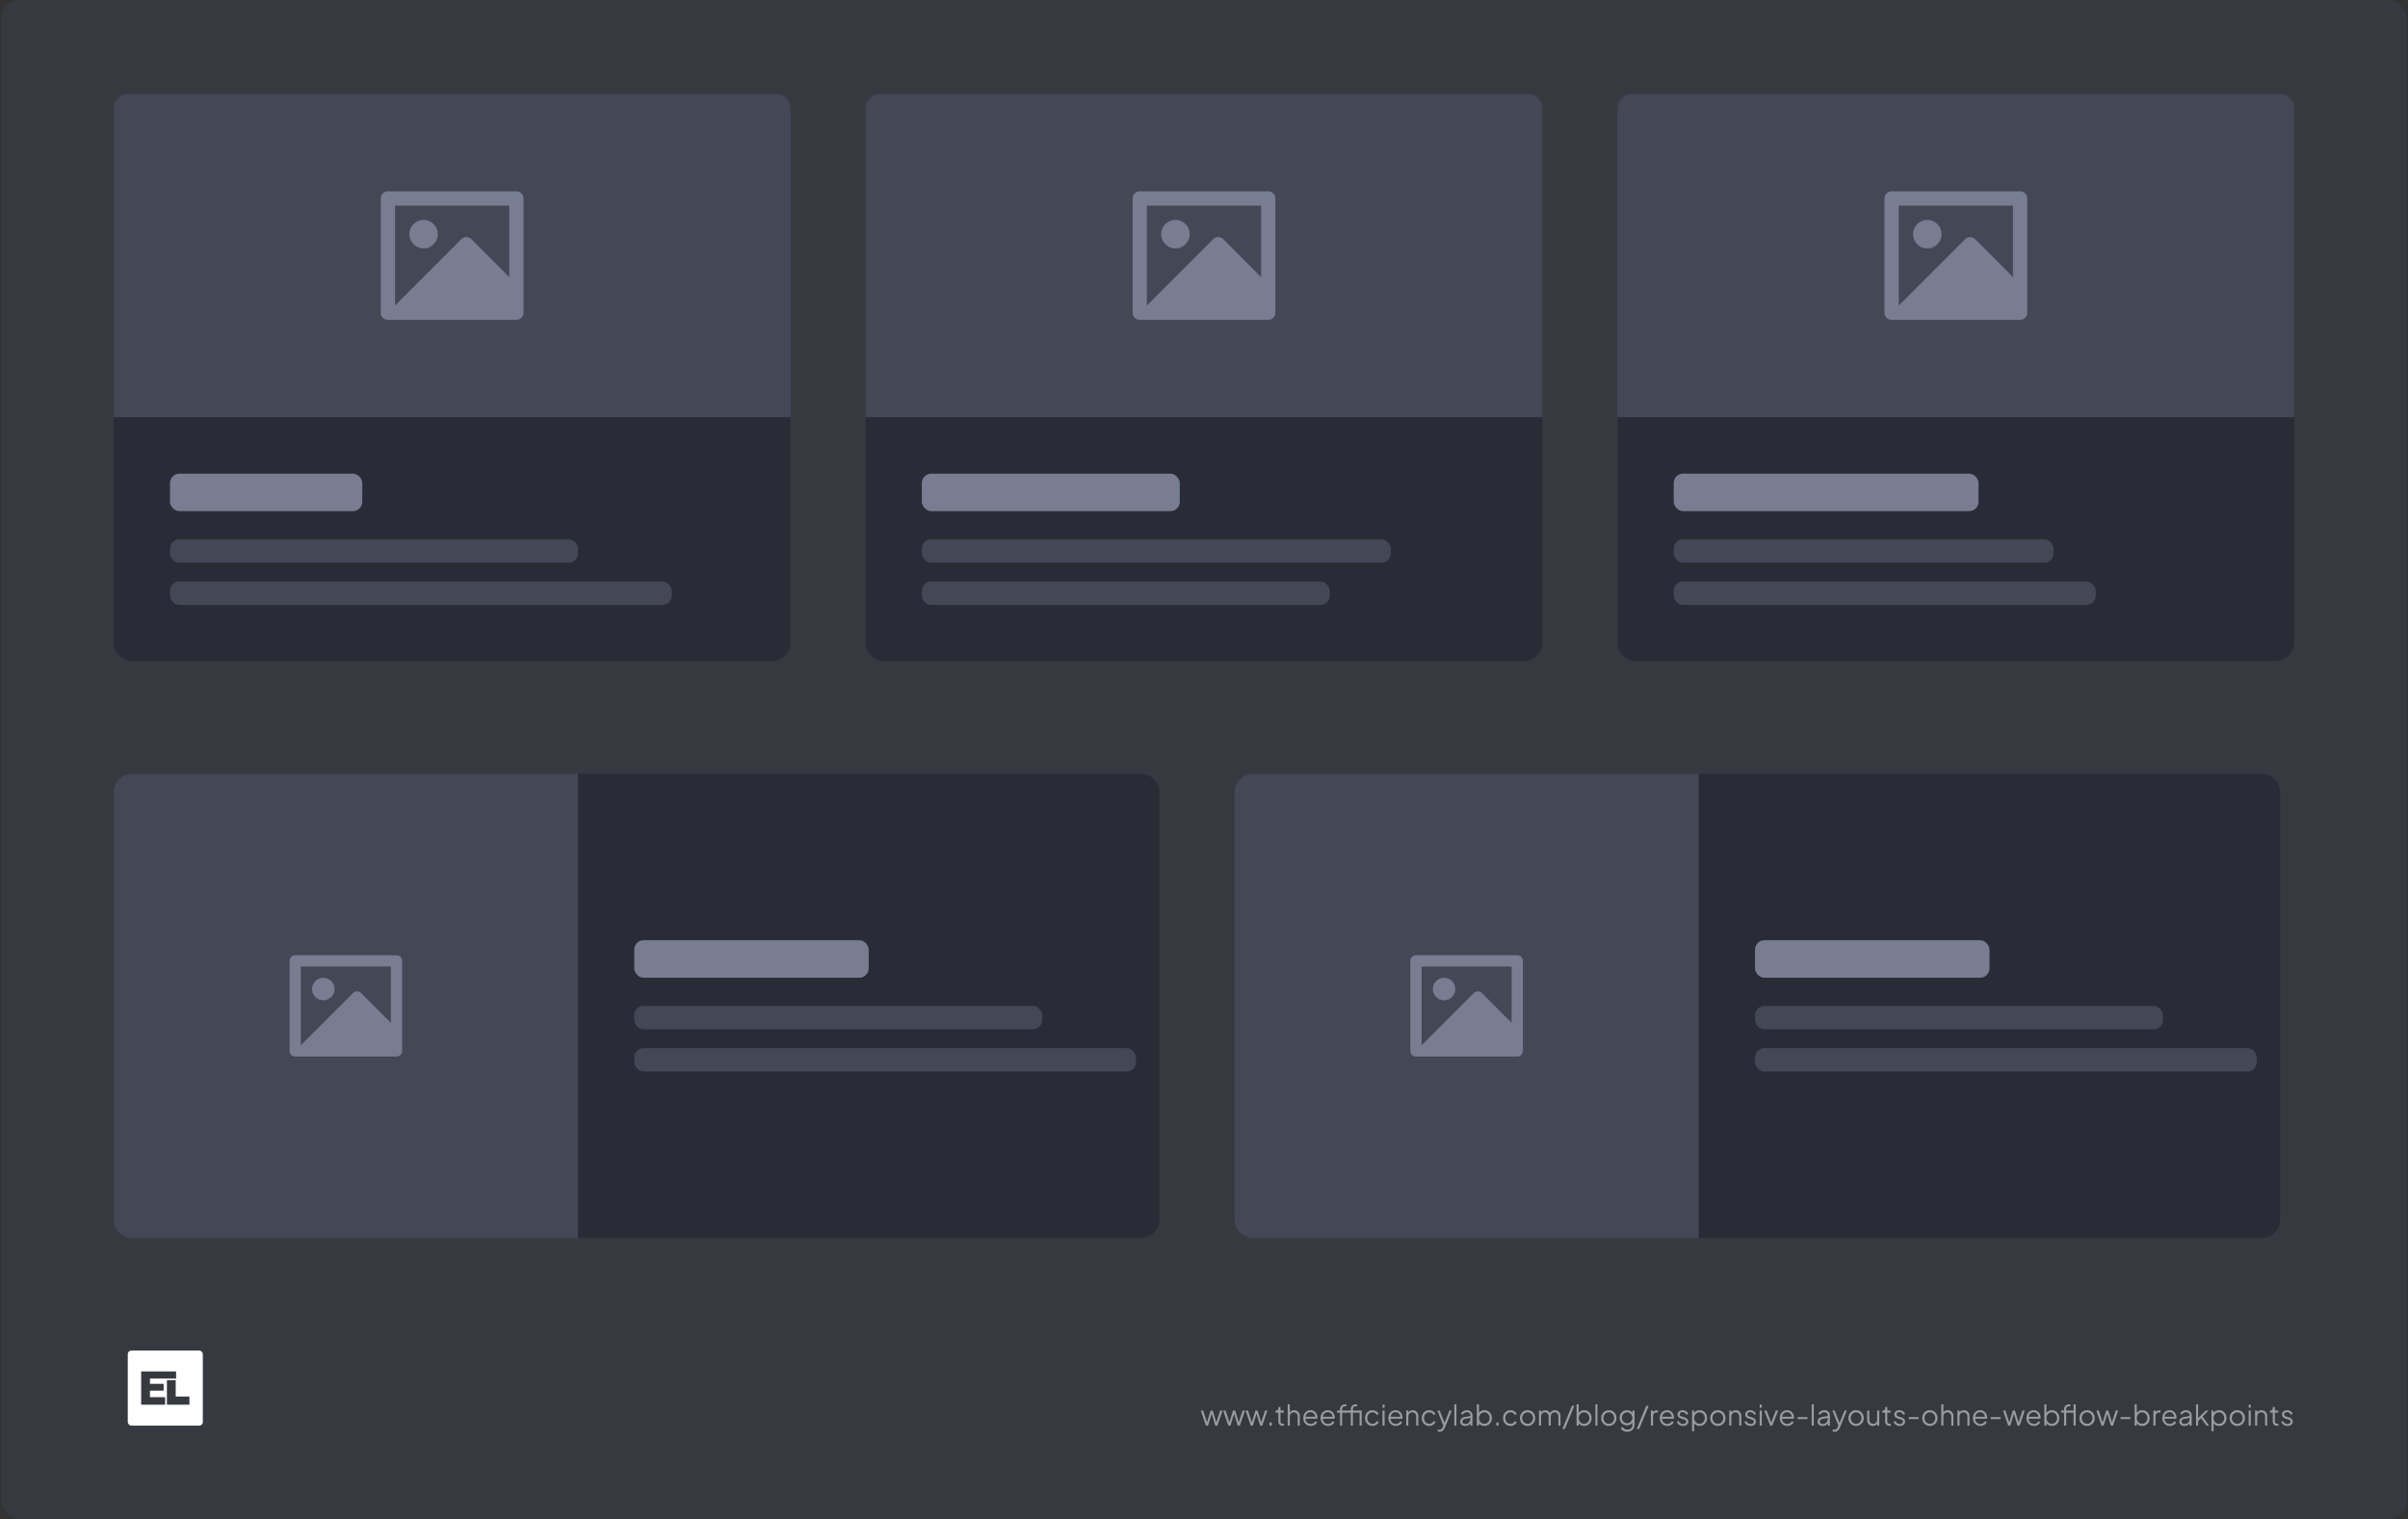 <svg width="1027" height="648" viewBox="0 0 1027 648" fill="none" xmlns="http://www.w3.org/2000/svg">
<rect x="0" y="0" width="1027" height="648" fill="#333333" stroke="none"/>
<rect x="0.5" width="1026" height="648" rx="8" fill="#373940"/>
<g clip-path="url(#clip0_2339_348)">
<path d="M86.5 608H54.5V576H86.5V608ZM60.203 599.093H70.436V595.88H63.962V593.084H69.799V590.19H63.962V587.936H75.105V584.907H60.203V599.093ZM71.188 588.621V599.093H80.792V595.6H74.939V588.621H71.188Z" fill="white"/>
</g>
<path d="M514.328 608L512.12 601.568H513.14L514.964 607.196H514.604L516.32 601.568H517.22L518.936 607.196H518.576L520.412 601.568H521.42L519.212 608H518.312L516.644 602.492H516.896L515.228 608H514.328ZM523.891 608L521.683 601.568H522.703L524.527 607.196H524.167L525.883 601.568H526.783L528.499 607.196H528.139L529.975 601.568H530.983L528.775 608H527.875L526.207 602.492H526.459L524.791 608H523.891ZM533.453 608L531.245 601.568H532.265L534.089 607.196H533.729L535.445 601.568H536.345L538.061 607.196H537.701L539.537 601.568H540.545L538.337 608H537.437L535.769 602.492H536.021L534.353 608H533.453ZM541.431 608V606.68H542.391V608H541.431ZM547.013 608.072C546.437 608.072 545.993 607.904 545.681 607.568C545.369 607.232 545.213 606.752 545.213 606.128V602.468H544.025V601.568H544.325C544.597 601.568 544.813 601.48 544.973 601.304C545.133 601.12 545.213 600.892 545.213 600.62V600.08H546.113V601.568H547.529V602.468H546.113V606.128C546.113 606.344 546.145 606.536 546.209 606.704C546.273 606.864 546.381 606.992 546.533 607.088C546.693 607.184 546.905 607.232 547.169 607.232C547.233 607.232 547.309 607.228 547.397 607.22C547.485 607.212 547.561 607.204 547.625 607.196V608C547.529 608.024 547.421 608.04 547.301 608.048C547.181 608.064 547.085 608.072 547.013 608.072ZM549.205 608V598.916H550.105V602.816L549.901 602.768C550.061 602.352 550.321 602.024 550.681 601.784C551.049 601.544 551.473 601.424 551.953 601.424C552.409 601.424 552.817 601.528 553.177 601.736C553.545 601.944 553.833 602.232 554.041 602.6C554.257 602.96 554.365 603.368 554.365 603.824V608H553.465V604.172C553.465 603.78 553.393 603.448 553.249 603.176C553.105 602.904 552.905 602.696 552.649 602.552C552.401 602.4 552.117 602.324 551.797 602.324C551.477 602.324 551.189 602.4 550.933 602.552C550.677 602.696 550.473 602.908 550.321 603.188C550.177 603.46 550.105 603.788 550.105 604.172V608H549.205ZM559.012 608.144C558.412 608.144 557.868 608 557.38 607.712C556.9 607.416 556.52 607.012 556.24 606.5C555.96 605.988 555.82 605.408 555.82 604.76C555.82 604.112 555.956 603.54 556.228 603.044C556.5 602.54 556.868 602.144 557.332 601.856C557.804 601.568 558.332 601.424 558.916 601.424C559.38 601.424 559.792 601.512 560.152 601.688C560.52 601.856 560.832 602.088 561.088 602.384C561.344 602.672 561.54 603 561.676 603.368C561.812 603.728 561.88 604.1 561.88 604.484C561.88 604.564 561.876 604.656 561.868 604.76C561.86 604.856 561.848 604.956 561.832 605.06H556.396V604.22H561.316L560.884 604.58C560.956 604.14 560.904 603.748 560.728 603.404C560.56 603.052 560.316 602.776 559.996 602.576C559.676 602.368 559.316 602.264 558.916 602.264C558.516 602.264 558.144 602.368 557.8 602.576C557.464 602.784 557.2 603.076 557.008 603.452C556.816 603.82 556.74 604.26 556.78 604.772C556.74 605.284 556.82 605.732 557.02 606.116C557.228 606.492 557.508 606.784 557.86 606.992C558.22 607.2 558.604 607.304 559.012 607.304C559.484 607.304 559.88 607.192 560.2 606.968C560.52 606.744 560.78 606.464 560.98 606.128L561.748 606.536C561.62 606.824 561.424 607.092 561.16 607.34C560.896 607.58 560.58 607.776 560.212 607.928C559.852 608.072 559.452 608.144 559.012 608.144ZM566.395 608.144C565.795 608.144 565.251 608 564.763 607.712C564.283 607.416 563.903 607.012 563.623 606.5C563.343 605.988 563.203 605.408 563.203 604.76C563.203 604.112 563.339 603.54 563.611 603.044C563.883 602.54 564.251 602.144 564.715 601.856C565.187 601.568 565.715 601.424 566.299 601.424C566.763 601.424 567.175 601.512 567.535 601.688C567.903 601.856 568.215 602.088 568.471 602.384C568.727 602.672 568.923 603 569.059 603.368C569.195 603.728 569.263 604.1 569.263 604.484C569.263 604.564 569.259 604.656 569.251 604.76C569.243 604.856 569.231 604.956 569.215 605.06H563.779V604.22H568.699L568.267 604.58C568.339 604.14 568.287 603.748 568.111 603.404C567.943 603.052 567.699 602.776 567.379 602.576C567.059 602.368 566.699 602.264 566.299 602.264C565.899 602.264 565.527 602.368 565.183 602.576C564.847 602.784 564.583 603.076 564.391 603.452C564.199 603.82 564.123 604.26 564.163 604.772C564.123 605.284 564.203 605.732 564.403 606.116C564.611 606.492 564.891 606.784 565.243 606.992C565.603 607.2 565.987 607.304 566.395 607.304C566.867 607.304 567.263 607.192 567.583 606.968C567.903 606.744 568.163 606.464 568.363 606.128L569.131 606.536C569.003 606.824 568.807 607.092 568.543 607.34C568.279 607.58 567.963 607.776 567.595 607.928C567.235 608.072 566.835 608.144 566.395 608.144ZM571.51 608V602.468H570.226V601.568H571.51V600.992C571.51 600.544 571.61 600.168 571.81 599.864C572.01 599.552 572.274 599.316 572.602 599.156C572.93 598.996 573.282 598.916 573.658 598.916C573.738 598.916 573.83 598.924 573.934 598.94C574.038 598.948 574.122 598.96 574.186 598.976V599.792C574.13 599.776 574.054 599.768 573.958 599.768C573.862 599.76 573.794 599.756 573.754 599.756C573.37 599.756 573.05 599.848 572.794 600.032C572.538 600.216 572.41 600.536 572.41 600.992V601.568H576.022V602.468H572.41V608H571.51ZM579.862 608V601.568H580.762V608H579.862ZM576.106 608V602.468H574.822V601.568H576.106V600.992C576.106 600.544 576.206 600.168 576.406 599.864C576.606 599.552 576.87 599.316 577.198 599.156C577.526 598.996 577.878 598.916 578.254 598.916C578.334 598.916 578.426 598.924 578.53 598.94C578.634 598.948 578.718 598.96 578.782 598.976V599.792C578.726 599.776 578.65 599.768 578.554 599.768C578.458 599.76 578.39 599.756 578.35 599.756C577.966 599.756 577.646 599.848 577.39 600.032C577.134 600.216 577.006 600.536 577.006 600.992V601.568H580.618V602.468H577.006V608H576.106ZM585.368 608.144C584.736 608.144 584.18 607.996 583.7 607.7C583.22 607.404 582.844 607.004 582.572 606.5C582.3 605.988 582.164 605.412 582.164 604.772C582.164 604.132 582.3 603.56 582.572 603.056C582.844 602.552 583.22 602.156 583.7 601.868C584.18 601.572 584.736 601.424 585.368 601.424C585.768 601.424 586.144 601.496 586.496 601.64C586.848 601.784 587.16 601.98 587.432 602.228C587.704 602.468 587.908 602.748 588.044 603.068L587.228 603.488C587.068 603.144 586.824 602.864 586.496 602.648C586.168 602.432 585.792 602.324 585.368 602.324C584.944 602.324 584.56 602.432 584.216 602.648C583.88 602.856 583.612 603.148 583.412 603.524C583.22 603.892 583.124 604.312 583.124 604.784C583.124 605.248 583.22 605.668 583.412 606.044C583.612 606.412 583.88 606.704 584.216 606.92C584.56 607.136 584.944 607.244 585.368 607.244C585.792 607.244 586.164 607.136 586.484 606.92C586.812 606.704 587.06 606.416 587.228 606.056L588.044 606.5C587.908 606.812 587.704 607.092 587.432 607.34C587.16 607.588 586.848 607.784 586.496 607.928C586.144 608.072 585.768 608.144 585.368 608.144ZM589.623 608V601.568H590.523V608H589.623ZM589.623 600.38V599.06H590.523V600.38H589.623ZM595.293 608.144C594.693 608.144 594.149 608 593.661 607.712C593.181 607.416 592.801 607.012 592.521 606.5C592.241 605.988 592.101 605.408 592.101 604.76C592.101 604.112 592.237 603.54 592.509 603.044C592.781 602.54 593.149 602.144 593.613 601.856C594.085 601.568 594.613 601.424 595.197 601.424C595.661 601.424 596.073 601.512 596.433 601.688C596.801 601.856 597.113 602.088 597.369 602.384C597.625 602.672 597.821 603 597.957 603.368C598.093 603.728 598.161 604.1 598.161 604.484C598.161 604.564 598.157 604.656 598.149 604.76C598.141 604.856 598.129 604.956 598.113 605.06H592.677V604.22H597.597L597.165 604.58C597.237 604.14 597.185 603.748 597.009 603.404C596.841 603.052 596.597 602.776 596.277 602.576C595.957 602.368 595.597 602.264 595.197 602.264C594.797 602.264 594.425 602.368 594.081 602.576C593.745 602.784 593.481 603.076 593.289 603.452C593.097 603.82 593.021 604.26 593.061 604.772C593.021 605.284 593.101 605.732 593.301 606.116C593.509 606.492 593.789 606.784 594.141 606.992C594.501 607.2 594.885 607.304 595.293 607.304C595.765 607.304 596.161 607.192 596.481 606.968C596.801 606.744 597.061 606.464 597.261 606.128L598.029 606.536C597.901 606.824 597.705 607.092 597.441 607.34C597.177 607.58 596.861 607.776 596.493 607.928C596.133 608.072 595.733 608.144 595.293 608.144ZM599.748 608V601.568H600.648V602.816L600.444 602.768C600.604 602.352 600.864 602.024 601.224 601.784C601.592 601.544 602.016 601.424 602.496 601.424C602.952 601.424 603.36 601.528 603.72 601.736C604.088 601.944 604.376 602.232 604.584 602.6C604.8 602.96 604.908 603.368 604.908 603.824V608H604.008V604.172C604.008 603.78 603.936 603.448 603.792 603.176C603.656 602.904 603.46 602.696 603.204 602.552C602.956 602.4 602.668 602.324 602.34 602.324C602.012 602.324 601.72 602.4 601.464 602.552C601.208 602.696 601.008 602.908 600.864 603.188C600.72 603.46 600.648 603.788 600.648 604.172V608H599.748ZM609.567 608.144C608.935 608.144 608.379 607.996 607.899 607.7C607.419 607.404 607.043 607.004 606.771 606.5C606.499 605.988 606.363 605.412 606.363 604.772C606.363 604.132 606.499 603.56 606.771 603.056C607.043 602.552 607.419 602.156 607.899 601.868C608.379 601.572 608.935 601.424 609.567 601.424C609.967 601.424 610.343 601.496 610.695 601.64C611.047 601.784 611.359 601.98 611.631 602.228C611.903 602.468 612.107 602.748 612.243 603.068L611.427 603.488C611.267 603.144 611.023 602.864 610.695 602.648C610.367 602.432 609.991 602.324 609.567 602.324C609.143 602.324 608.759 602.432 608.415 602.648C608.079 602.856 607.811 603.148 607.611 603.524C607.419 603.892 607.323 604.312 607.323 604.784C607.323 605.248 607.419 605.668 607.611 606.044C607.811 606.412 608.079 606.704 608.415 606.92C608.759 607.136 609.143 607.244 609.567 607.244C609.991 607.244 610.363 607.136 610.683 606.92C611.011 606.704 611.259 606.416 611.427 606.056L612.243 606.5C612.107 606.812 611.903 607.092 611.631 607.34C611.359 607.588 611.047 607.784 610.695 607.928C610.343 608.072 609.967 608.144 609.567 608.144ZM613.954 610.64C613.826 610.64 613.694 610.628 613.558 610.604C613.43 610.588 613.302 610.556 613.174 610.508V609.668C613.254 609.676 613.354 609.688 613.474 609.704C613.602 609.728 613.73 609.74 613.858 609.74C614.25 609.74 614.55 609.656 614.758 609.488C614.966 609.328 615.17 609.016 615.37 608.552L615.778 607.592L615.754 608.384L613.03 601.568H614.002L616.234 607.196H615.982L618.202 601.568H619.198L616.258 608.816C616.13 609.128 615.966 609.424 615.766 609.704C615.574 609.984 615.33 610.208 615.034 610.376C614.738 610.552 614.378 610.64 613.954 610.64ZM620.256 608V598.916H621.156V608H620.256ZM624.858 608.144C624.45 608.144 624.086 608.068 623.766 607.916C623.446 607.756 623.194 607.54 623.01 607.268C622.826 606.996 622.734 606.684 622.734 606.332C622.734 605.996 622.806 605.692 622.95 605.42C623.094 605.14 623.318 604.904 623.622 604.712C623.926 604.52 624.314 604.384 624.786 604.304L627.306 603.884V604.7L625.002 605.084C624.538 605.164 624.202 605.312 623.994 605.528C623.794 605.744 623.694 606 623.694 606.296C623.694 606.584 623.806 606.828 624.03 607.028C624.262 607.228 624.558 607.328 624.918 607.328C625.358 607.328 625.742 607.236 626.07 607.052C626.398 606.86 626.654 606.604 626.838 606.284C627.022 605.964 627.114 605.608 627.114 605.216V603.584C627.114 603.2 626.974 602.888 626.694 602.648C626.414 602.408 626.05 602.288 625.602 602.288C625.21 602.288 624.866 602.388 624.57 602.588C624.274 602.78 624.054 603.032 623.91 603.344L623.094 602.9C623.214 602.628 623.402 602.38 623.658 602.156C623.922 601.932 624.222 601.756 624.558 601.628C624.894 601.492 625.242 601.424 625.602 601.424C626.074 601.424 626.49 601.516 626.85 601.7C627.218 601.884 627.502 602.14 627.702 602.468C627.91 602.788 628.014 603.16 628.014 603.584V608H627.114V606.716L627.246 606.848C627.134 607.088 626.958 607.308 626.718 607.508C626.486 607.7 626.21 607.856 625.89 607.976C625.578 608.088 625.234 608.144 624.858 608.144ZM633.117 608.144C632.565 608.144 632.065 608.02 631.617 607.772C631.177 607.516 630.845 607.156 630.621 606.692L630.765 606.56V608H629.865V598.916H630.765V603.008L630.621 602.756C630.877 602.348 631.217 602.024 631.641 601.784C632.073 601.544 632.565 601.424 633.117 601.424C633.725 601.424 634.265 601.572 634.737 601.868C635.217 602.156 635.593 602.552 635.865 603.056C636.145 603.56 636.285 604.136 636.285 604.784C636.285 605.424 636.145 606 635.865 606.512C635.593 607.016 635.217 607.416 634.737 607.712C634.265 608 633.725 608.144 633.117 608.144ZM633.069 607.244C633.501 607.244 633.885 607.136 634.221 606.92C634.565 606.704 634.833 606.412 635.025 606.044C635.225 605.668 635.325 605.248 635.325 604.784C635.325 604.312 635.225 603.892 635.025 603.524C634.833 603.156 634.565 602.864 634.221 602.648C633.885 602.432 633.501 602.324 633.069 602.324C632.637 602.324 632.245 602.432 631.893 602.648C631.549 602.864 631.273 603.16 631.065 603.536C630.865 603.904 630.765 604.32 630.765 604.784C630.765 605.248 630.865 605.668 631.065 606.044C631.273 606.412 631.549 606.704 631.893 606.92C632.245 607.136 632.637 607.244 633.069 607.244ZM638.181 608V606.68H639.141V608H638.181ZM644.243 608.144C643.611 608.144 643.055 607.996 642.575 607.7C642.095 607.404 641.719 607.004 641.447 606.5C641.175 605.988 641.039 605.412 641.039 604.772C641.039 604.132 641.175 603.56 641.447 603.056C641.719 602.552 642.095 602.156 642.575 601.868C643.055 601.572 643.611 601.424 644.243 601.424C644.643 601.424 645.019 601.496 645.371 601.64C645.723 601.784 646.035 601.98 646.307 602.228C646.579 602.468 646.783 602.748 646.919 603.068L646.103 603.488C645.943 603.144 645.699 602.864 645.371 602.648C645.043 602.432 644.667 602.324 644.243 602.324C643.819 602.324 643.435 602.432 643.091 602.648C642.755 602.856 642.487 603.148 642.287 603.524C642.095 603.892 641.999 604.312 641.999 604.784C641.999 605.248 642.095 605.668 642.287 606.044C642.487 606.412 642.755 606.704 643.091 606.92C643.435 607.136 643.819 607.244 644.243 607.244C644.667 607.244 645.039 607.136 645.359 606.92C645.687 606.704 645.935 606.416 646.103 606.056L646.919 606.5C646.783 606.812 646.579 607.092 646.307 607.34C646.035 607.588 645.723 607.784 645.371 607.928C645.019 608.072 644.643 608.144 644.243 608.144ZM651.51 608.144C650.902 608.144 650.35 608 649.854 607.712C649.358 607.416 648.962 607.016 648.666 606.512C648.378 606 648.234 605.42 648.234 604.772C648.234 604.132 648.378 603.56 648.666 603.056C648.954 602.552 649.342 602.156 649.83 601.868C650.326 601.572 650.886 601.424 651.51 601.424C652.134 601.424 652.69 601.568 653.178 601.856C653.674 602.144 654.062 602.54 654.342 603.044C654.63 603.548 654.774 604.124 654.774 604.772C654.774 605.428 654.626 606.012 654.33 606.524C654.034 607.028 653.638 607.424 653.142 607.712C652.654 608 652.11 608.144 651.51 608.144ZM651.51 607.244C651.942 607.244 652.33 607.136 652.674 606.92C653.026 606.704 653.302 606.408 653.502 606.032C653.71 605.656 653.814 605.236 653.814 604.772C653.814 604.308 653.71 603.892 653.502 603.524C653.302 603.156 653.026 602.864 652.674 602.648C652.33 602.432 651.942 602.324 651.51 602.324C651.078 602.324 650.686 602.432 650.334 602.648C649.99 602.864 649.714 603.156 649.506 603.524C649.298 603.892 649.194 604.308 649.194 604.772C649.194 605.236 649.298 605.656 649.506 606.032C649.714 606.408 649.99 606.704 650.334 606.92C650.686 607.136 651.078 607.244 651.51 607.244ZM656.362 608V601.568H657.262V602.792L657.118 602.612C657.294 602.236 657.554 601.944 657.898 601.736C658.25 601.528 658.634 601.424 659.05 601.424C659.546 601.424 659.994 601.564 660.394 601.844C660.794 602.124 661.078 602.488 661.246 602.936L660.994 602.948C661.154 602.452 661.43 602.076 661.822 601.82C662.222 601.556 662.662 601.424 663.142 601.424C663.574 601.424 663.97 601.528 664.33 601.736C664.698 601.944 664.99 602.232 665.206 602.6C665.43 602.96 665.542 603.368 665.542 603.824V608H664.642V604.172C664.642 603.78 664.57 603.448 664.426 603.176C664.29 602.904 664.102 602.696 663.862 602.552C663.622 602.4 663.346 602.324 663.034 602.324C662.73 602.324 662.454 602.4 662.206 602.552C661.958 602.696 661.762 602.908 661.618 603.188C661.474 603.46 661.402 603.788 661.402 604.172V608H660.502V604.172C660.502 603.78 660.43 603.448 660.286 603.176C660.15 602.904 659.962 602.696 659.722 602.552C659.482 602.4 659.206 602.324 658.894 602.324C658.582 602.324 658.302 602.4 658.054 602.552C657.814 602.696 657.622 602.908 657.478 603.188C657.334 603.46 657.262 603.788 657.262 604.172V608H656.362ZM666.36 609.44L670.416 599.552H671.46L667.404 609.44H666.36ZM675.656 608.144C675.104 608.144 674.604 608.02 674.156 607.772C673.716 607.516 673.384 607.156 673.16 606.692L673.304 606.56V608H672.404V598.916H673.304V603.008L673.16 602.756C673.416 602.348 673.756 602.024 674.18 601.784C674.612 601.544 675.104 601.424 675.656 601.424C676.264 601.424 676.804 601.572 677.276 601.868C677.756 602.156 678.132 602.552 678.404 603.056C678.684 603.56 678.824 604.136 678.824 604.784C678.824 605.424 678.684 606 678.404 606.512C678.132 607.016 677.756 607.416 677.276 607.712C676.804 608 676.264 608.144 675.656 608.144ZM675.608 607.244C676.04 607.244 676.424 607.136 676.76 606.92C677.104 606.704 677.372 606.412 677.564 606.044C677.764 605.668 677.864 605.248 677.864 604.784C677.864 604.312 677.764 603.892 677.564 603.524C677.372 603.156 677.104 602.864 676.76 602.648C676.424 602.432 676.04 602.324 675.608 602.324C675.176 602.324 674.784 602.432 674.432 602.648C674.088 602.864 673.812 603.16 673.604 603.536C673.404 603.904 673.304 604.32 673.304 604.784C673.304 605.248 673.404 605.668 673.604 606.044C673.812 606.412 674.088 606.704 674.432 606.92C674.784 607.136 675.176 607.244 675.608 607.244ZM680.408 608V598.916H681.308V608H680.408ZM686.163 608.144C685.555 608.144 685.003 608 684.507 607.712C684.011 607.416 683.615 607.016 683.319 606.512C683.031 606 682.887 605.42 682.887 604.772C682.887 604.132 683.031 603.56 683.319 603.056C683.607 602.552 683.995 602.156 684.483 601.868C684.979 601.572 685.539 601.424 686.163 601.424C686.787 601.424 687.343 601.568 687.831 601.856C688.327 602.144 688.715 602.54 688.995 603.044C689.283 603.548 689.427 604.124 689.427 604.772C689.427 605.428 689.279 606.012 688.983 606.524C688.687 607.028 688.291 607.424 687.795 607.712C687.307 608 686.763 608.144 686.163 608.144ZM686.163 607.244C686.595 607.244 686.983 607.136 687.327 606.92C687.679 606.704 687.955 606.408 688.155 606.032C688.363 605.656 688.467 605.236 688.467 604.772C688.467 604.308 688.363 603.892 688.155 603.524C687.955 603.156 687.679 602.864 687.327 602.648C686.983 602.432 686.595 602.324 686.163 602.324C685.731 602.324 685.339 602.432 684.987 602.648C684.643 602.864 684.367 603.156 684.159 603.524C683.951 603.892 683.847 604.308 683.847 604.772C683.847 605.236 683.951 605.656 684.159 606.032C684.367 606.408 684.643 606.704 684.987 606.92C685.339 607.136 685.731 607.244 686.163 607.244ZM694.062 610.64C693.622 610.64 693.214 610.572 692.838 610.436C692.47 610.3 692.15 610.112 691.878 609.872C691.614 609.64 691.41 609.368 691.266 609.056L692.094 608.612C692.222 608.916 692.45 609.18 692.778 609.404C693.106 609.628 693.526 609.74 694.038 609.74C694.43 609.74 694.79 609.664 695.118 609.512C695.446 609.36 695.71 609.136 695.91 608.84C696.11 608.544 696.21 608.18 696.21 607.748V606.32L696.354 606.452C696.13 606.916 695.798 607.276 695.358 607.532C694.918 607.78 694.438 607.904 693.918 607.904C693.318 607.904 692.778 607.76 692.298 607.472C691.818 607.184 691.438 606.796 691.158 606.308C690.886 605.812 690.75 605.264 690.75 604.664C690.75 604.056 690.886 603.508 691.158 603.02C691.438 602.532 691.814 602.144 692.286 601.856C692.766 601.568 693.31 601.424 693.918 601.424C694.438 601.424 694.91 601.544 695.334 601.784C695.766 602.024 696.106 602.348 696.354 602.756L696.21 603.008V601.568H697.11V607.748C697.11 608.3 696.978 608.792 696.714 609.224C696.458 609.664 696.098 610.008 695.634 610.256C695.178 610.512 694.654 610.64 694.062 610.64ZM693.966 607.004C694.382 607.004 694.758 606.9 695.094 606.692C695.43 606.476 695.698 606.192 695.898 605.84C696.106 605.48 696.21 605.088 696.21 604.664C696.21 604.24 696.106 603.852 695.898 603.5C695.698 603.14 695.43 602.856 695.094 602.648C694.758 602.432 694.382 602.324 693.966 602.324C693.542 602.324 693.158 602.432 692.814 602.648C692.47 602.856 692.198 603.136 691.998 603.488C691.806 603.84 691.71 604.232 691.71 604.664C691.71 605.088 691.806 605.48 691.998 605.84C692.198 606.192 692.466 606.476 692.802 606.692C693.146 606.9 693.534 607.004 693.966 607.004ZM698.059 609.44L702.115 599.552H703.159L699.103 609.44H698.059ZM704.104 608V601.568H705.004V602.624L704.884 602.468C705.036 602.164 705.264 601.924 705.568 601.748C705.88 601.572 706.256 601.484 706.696 601.484H707.104V602.384H706.54C706.076 602.384 705.704 602.528 705.424 602.816C705.144 603.104 705.004 603.512 705.004 604.04V608H704.104ZM711.086 608.144C710.486 608.144 709.942 608 709.454 607.712C708.974 607.416 708.594 607.012 708.314 606.5C708.034 605.988 707.894 605.408 707.894 604.76C707.894 604.112 708.03 603.54 708.302 603.044C708.574 602.54 708.942 602.144 709.406 601.856C709.878 601.568 710.406 601.424 710.99 601.424C711.454 601.424 711.866 601.512 712.226 601.688C712.594 601.856 712.906 602.088 713.162 602.384C713.418 602.672 713.614 603 713.75 603.368C713.886 603.728 713.954 604.1 713.954 604.484C713.954 604.564 713.95 604.656 713.942 604.76C713.934 604.856 713.922 604.956 713.906 605.06H708.47V604.22H713.39L712.958 604.58C713.03 604.14 712.978 603.748 712.802 603.404C712.634 603.052 712.39 602.776 712.07 602.576C711.75 602.368 711.39 602.264 710.99 602.264C710.59 602.264 710.218 602.368 709.874 602.576C709.538 602.784 709.274 603.076 709.082 603.452C708.89 603.82 708.814 604.26 708.854 604.772C708.814 605.284 708.894 605.732 709.094 606.116C709.302 606.492 709.582 606.784 709.934 606.992C710.294 607.2 710.678 607.304 711.086 607.304C711.558 607.304 711.954 607.192 712.274 606.968C712.594 606.744 712.854 606.464 713.054 606.128L713.822 606.536C713.694 606.824 713.498 607.092 713.234 607.34C712.97 607.58 712.654 607.776 712.286 607.928C711.926 608.072 711.526 608.144 711.086 608.144ZM717.773 608.144C717.157 608.144 716.617 607.988 716.153 607.676C715.689 607.364 715.353 606.94 715.145 606.404L715.901 606.044C716.085 606.436 716.341 606.748 716.669 606.98C717.005 607.212 717.373 607.328 717.773 607.328C718.157 607.328 718.481 607.236 718.745 607.052C719.009 606.86 719.141 606.612 719.141 606.308C719.141 606.084 719.077 605.908 718.949 605.78C718.821 605.644 718.673 605.54 718.505 605.468C718.337 605.396 718.189 605.344 718.061 605.312L717.137 605.048C716.545 604.88 716.117 604.644 715.853 604.34C715.589 604.036 715.457 603.684 715.457 603.284C715.457 602.908 715.553 602.58 715.745 602.3C715.937 602.02 716.197 601.804 716.525 601.652C716.853 601.5 717.217 601.424 717.617 601.424C718.161 601.424 718.653 601.568 719.093 601.856C719.541 602.136 719.857 602.528 720.041 603.032L719.273 603.392C719.113 603.032 718.881 602.752 718.577 602.552C718.281 602.344 717.949 602.24 717.581 602.24C717.221 602.24 716.933 602.332 716.717 602.516C716.501 602.7 716.393 602.932 716.393 603.212C716.393 603.428 716.449 603.6 716.561 603.728C716.673 603.856 716.801 603.952 716.945 604.016C717.097 604.08 717.229 604.128 717.341 604.16L718.409 604.472C718.929 604.624 719.333 604.86 719.621 605.18C719.917 605.5 720.065 605.876 720.065 606.308C720.065 606.66 719.965 606.976 719.765 607.256C719.573 607.536 719.305 607.756 718.961 607.916C718.617 608.068 718.221 608.144 717.773 608.144ZM721.647 610.4V601.568H722.547V603.008L722.403 602.756C722.659 602.348 722.999 602.024 723.423 601.784C723.855 601.544 724.347 601.424 724.899 601.424C725.507 601.424 726.047 601.572 726.519 601.868C726.999 602.156 727.375 602.552 727.647 603.056C727.927 603.56 728.067 604.136 728.067 604.784C728.067 605.424 727.927 606 727.647 606.512C727.375 607.016 726.999 607.416 726.519 607.712C726.047 608 725.507 608.144 724.899 608.144C724.347 608.144 723.847 608.02 723.399 607.772C722.959 607.516 722.627 607.156 722.403 606.692L722.547 606.56V610.4H721.647ZM724.851 607.244C725.283 607.244 725.667 607.136 726.003 606.92C726.347 606.704 726.615 606.412 726.807 606.044C727.007 605.668 727.107 605.248 727.107 604.784C727.107 604.312 727.007 603.892 726.807 603.524C726.615 603.156 726.347 602.864 726.003 602.648C725.667 602.432 725.283 602.324 724.851 602.324C724.419 602.324 724.027 602.432 723.675 602.648C723.331 602.864 723.055 603.16 722.847 603.536C722.647 603.904 722.547 604.32 722.547 604.784C722.547 605.248 722.647 605.668 722.847 606.044C723.055 606.412 723.331 606.704 723.675 606.92C724.027 607.136 724.419 607.244 724.851 607.244ZM732.663 608.144C732.055 608.144 731.503 608 731.007 607.712C730.511 607.416 730.115 607.016 729.819 606.512C729.531 606 729.387 605.42 729.387 604.772C729.387 604.132 729.531 603.56 729.819 603.056C730.107 602.552 730.495 602.156 730.983 601.868C731.479 601.572 732.039 601.424 732.663 601.424C733.287 601.424 733.843 601.568 734.331 601.856C734.827 602.144 735.215 602.54 735.495 603.044C735.783 603.548 735.927 604.124 735.927 604.772C735.927 605.428 735.779 606.012 735.483 606.524C735.187 607.028 734.791 607.424 734.295 607.712C733.807 608 733.263 608.144 732.663 608.144ZM732.663 607.244C733.095 607.244 733.483 607.136 733.827 606.92C734.179 606.704 734.455 606.408 734.655 606.032C734.863 605.656 734.967 605.236 734.967 604.772C734.967 604.308 734.863 603.892 734.655 603.524C734.455 603.156 734.179 602.864 733.827 602.648C733.483 602.432 733.095 602.324 732.663 602.324C732.231 602.324 731.839 602.432 731.487 602.648C731.143 602.864 730.867 603.156 730.659 603.524C730.451 603.892 730.347 604.308 730.347 604.772C730.347 605.236 730.451 605.656 730.659 606.032C730.867 606.408 731.143 606.704 731.487 606.92C731.839 607.136 732.231 607.244 732.663 607.244ZM737.514 608V601.568H738.414V602.816L738.21 602.768C738.37 602.352 738.63 602.024 738.99 601.784C739.358 601.544 739.782 601.424 740.262 601.424C740.718 601.424 741.126 601.528 741.486 601.736C741.854 601.944 742.142 602.232 742.35 602.6C742.566 602.96 742.674 603.368 742.674 603.824V608H741.774V604.172C741.774 603.78 741.702 603.448 741.558 603.176C741.422 602.904 741.226 602.696 740.97 602.552C740.722 602.4 740.434 602.324 740.106 602.324C739.778 602.324 739.486 602.4 739.23 602.552C738.974 602.696 738.774 602.908 738.63 603.188C738.486 603.46 738.414 603.788 738.414 604.172V608H737.514ZM746.625 608.144C746.009 608.144 745.469 607.988 745.005 607.676C744.541 607.364 744.205 606.94 743.997 606.404L744.753 606.044C744.937 606.436 745.193 606.748 745.521 606.98C745.857 607.212 746.225 607.328 746.625 607.328C747.009 607.328 747.333 607.236 747.597 607.052C747.861 606.86 747.993 606.612 747.993 606.308C747.993 606.084 747.929 605.908 747.801 605.78C747.673 605.644 747.525 605.54 747.357 605.468C747.189 605.396 747.041 605.344 746.913 605.312L745.989 605.048C745.397 604.88 744.969 604.644 744.705 604.34C744.441 604.036 744.309 603.684 744.309 603.284C744.309 602.908 744.405 602.58 744.597 602.3C744.789 602.02 745.049 601.804 745.377 601.652C745.705 601.5 746.069 601.424 746.469 601.424C747.013 601.424 747.505 601.568 747.945 601.856C748.393 602.136 748.709 602.528 748.893 603.032L748.125 603.392C747.965 603.032 747.733 602.752 747.429 602.552C747.133 602.344 746.801 602.24 746.433 602.24C746.073 602.24 745.785 602.332 745.569 602.516C745.353 602.7 745.245 602.932 745.245 603.212C745.245 603.428 745.301 603.6 745.413 603.728C745.525 603.856 745.653 603.952 745.797 604.016C745.949 604.08 746.081 604.128 746.193 604.16L747.261 604.472C747.781 604.624 748.185 604.86 748.473 605.18C748.769 605.5 748.917 605.876 748.917 606.308C748.917 606.66 748.817 606.976 748.617 607.256C748.425 607.536 748.157 607.756 747.813 607.916C747.469 608.068 747.073 608.144 746.625 608.144ZM750.498 608V601.568H751.398V608H750.498ZM750.498 600.38V599.06H751.398V600.38H750.498ZM754.956 608L752.448 601.568H753.456L755.568 607.208H755.244L757.368 601.568H758.388L755.856 608H754.956ZM762.25 608.144C761.65 608.144 761.106 608 760.618 607.712C760.138 607.416 759.758 607.012 759.478 606.5C759.198 605.988 759.058 605.408 759.058 604.76C759.058 604.112 759.194 603.54 759.466 603.044C759.738 602.54 760.106 602.144 760.57 601.856C761.042 601.568 761.57 601.424 762.154 601.424C762.618 601.424 763.03 601.512 763.39 601.688C763.758 601.856 764.07 602.088 764.326 602.384C764.582 602.672 764.778 603 764.914 603.368C765.05 603.728 765.118 604.1 765.118 604.484C765.118 604.564 765.114 604.656 765.106 604.76C765.098 604.856 765.086 604.956 765.07 605.06H759.634V604.22H764.554L764.122 604.58C764.194 604.14 764.142 603.748 763.966 603.404C763.798 603.052 763.554 602.776 763.234 602.576C762.914 602.368 762.554 602.264 762.154 602.264C761.754 602.264 761.382 602.368 761.038 602.576C760.702 602.784 760.438 603.076 760.246 603.452C760.054 603.82 759.978 604.26 760.018 604.772C759.978 605.284 760.058 605.732 760.258 606.116C760.466 606.492 760.746 606.784 761.098 606.992C761.458 607.2 761.842 607.304 762.25 607.304C762.722 607.304 763.118 607.192 763.438 606.968C763.758 606.744 764.018 606.464 764.218 606.128L764.986 606.536C764.858 606.824 764.662 607.092 764.398 607.34C764.134 607.58 763.818 607.776 763.45 607.928C763.09 608.072 762.69 608.144 762.25 608.144ZM766.669 605.204V604.364H770.869V605.204H766.669ZM772.682 608V598.916H773.582V608H772.682ZM777.284 608.144C776.876 608.144 776.512 608.068 776.192 607.916C775.872 607.756 775.62 607.54 775.436 607.268C775.252 606.996 775.16 606.684 775.16 606.332C775.16 605.996 775.232 605.692 775.376 605.42C775.52 605.14 775.744 604.904 776.048 604.712C776.352 604.52 776.74 604.384 777.212 604.304L779.732 603.884V604.7L777.428 605.084C776.964 605.164 776.628 605.312 776.42 605.528C776.22 605.744 776.12 606 776.12 606.296C776.12 606.584 776.232 606.828 776.456 607.028C776.688 607.228 776.984 607.328 777.344 607.328C777.784 607.328 778.168 607.236 778.496 607.052C778.824 606.86 779.08 606.604 779.264 606.284C779.448 605.964 779.54 605.608 779.54 605.216V603.584C779.54 603.2 779.4 602.888 779.12 602.648C778.84 602.408 778.476 602.288 778.028 602.288C777.636 602.288 777.292 602.388 776.996 602.588C776.7 602.78 776.48 603.032 776.336 603.344L775.52 602.9C775.64 602.628 775.828 602.38 776.084 602.156C776.348 601.932 776.648 601.756 776.984 601.628C777.32 601.492 777.668 601.424 778.028 601.424C778.5 601.424 778.916 601.516 779.276 601.7C779.644 601.884 779.928 602.14 780.128 602.468C780.336 602.788 780.44 603.16 780.44 603.584V608H779.54V606.716L779.672 606.848C779.56 607.088 779.384 607.308 779.144 607.508C778.912 607.7 778.636 607.856 778.316 607.976C778.004 608.088 777.66 608.144 777.284 608.144ZM782.423 610.64C782.295 610.64 782.163 610.628 782.027 610.604C781.899 610.588 781.771 610.556 781.643 610.508V609.668C781.723 609.676 781.823 609.688 781.943 609.704C782.071 609.728 782.199 609.74 782.327 609.74C782.719 609.74 783.019 609.656 783.227 609.488C783.435 609.328 783.639 609.016 783.839 608.552L784.247 607.592L784.223 608.384L781.499 601.568H782.471L784.703 607.196H784.451L786.671 601.568H787.667L784.727 608.816C784.599 609.128 784.435 609.424 784.235 609.704C784.043 609.984 783.799 610.208 783.503 610.376C783.207 610.552 782.847 610.64 782.423 610.64ZM791.62 608.144C791.012 608.144 790.46 608 789.964 607.712C789.468 607.416 789.072 607.016 788.776 606.512C788.488 606 788.344 605.42 788.344 604.772C788.344 604.132 788.488 603.56 788.776 603.056C789.064 602.552 789.452 602.156 789.94 601.868C790.436 601.572 790.996 601.424 791.62 601.424C792.244 601.424 792.8 601.568 793.288 601.856C793.784 602.144 794.172 602.54 794.452 603.044C794.74 603.548 794.884 604.124 794.884 604.772C794.884 605.428 794.736 606.012 794.44 606.524C794.144 607.028 793.748 607.424 793.252 607.712C792.764 608 792.22 608.144 791.62 608.144ZM791.62 607.244C792.052 607.244 792.44 607.136 792.784 606.92C793.136 606.704 793.412 606.408 793.612 606.032C793.82 605.656 793.924 605.236 793.924 604.772C793.924 604.308 793.82 603.892 793.612 603.524C793.412 603.156 793.136 602.864 792.784 602.648C792.44 602.432 792.052 602.324 791.62 602.324C791.188 602.324 790.796 602.432 790.444 602.648C790.1 602.864 789.824 603.156 789.616 603.524C789.408 603.892 789.304 604.308 789.304 604.772C789.304 605.236 789.408 605.656 789.616 606.032C789.824 606.408 790.1 606.704 790.444 606.92C790.796 607.136 791.188 607.244 791.62 607.244ZM798.751 608.144C798.303 608.144 797.895 608.04 797.527 607.832C797.159 607.616 796.867 607.32 796.651 606.944C796.443 606.56 796.339 606.12 796.339 605.624V601.568H797.239V605.516C797.239 605.86 797.307 606.164 797.443 606.428C797.587 606.684 797.783 606.884 798.031 607.028C798.287 607.172 798.579 607.244 798.907 607.244C799.235 607.244 799.527 607.172 799.783 607.028C800.039 606.876 800.239 606.664 800.383 606.392C800.527 606.112 800.599 605.78 800.599 605.396V601.568H801.499V608H800.599V606.752L800.803 606.8C800.651 607.216 800.391 607.544 800.023 607.784C799.655 608.024 799.231 608.144 798.751 608.144ZM805.81 608.072C805.234 608.072 804.79 607.904 804.478 607.568C804.166 607.232 804.01 606.752 804.01 606.128V602.468H802.822V601.568H803.122C803.394 601.568 803.61 601.48 803.77 601.304C803.93 601.12 804.01 600.892 804.01 600.62V600.08H804.91V601.568H806.326V602.468H804.91V606.128C804.91 606.344 804.942 606.536 805.006 606.704C805.07 606.864 805.178 606.992 805.33 607.088C805.49 607.184 805.702 607.232 805.966 607.232C806.03 607.232 806.106 607.228 806.194 607.22C806.282 607.212 806.358 607.204 806.422 607.196V608C806.326 608.024 806.218 608.04 806.098 608.048C805.978 608.064 805.882 608.072 805.81 608.072ZM810.234 608.144C809.618 608.144 809.078 607.988 808.614 607.676C808.15 607.364 807.814 606.94 807.606 606.404L808.362 606.044C808.546 606.436 808.802 606.748 809.13 606.98C809.466 607.212 809.834 607.328 810.234 607.328C810.618 607.328 810.942 607.236 811.206 607.052C811.47 606.86 811.602 606.612 811.602 606.308C811.602 606.084 811.538 605.908 811.41 605.78C811.282 605.644 811.134 605.54 810.966 605.468C810.798 605.396 810.65 605.344 810.522 605.312L809.598 605.048C809.006 604.88 808.578 604.644 808.314 604.34C808.05 604.036 807.918 603.684 807.918 603.284C807.918 602.908 808.014 602.58 808.206 602.3C808.398 602.02 808.658 601.804 808.986 601.652C809.314 601.5 809.678 601.424 810.078 601.424C810.622 601.424 811.114 601.568 811.554 601.856C812.002 602.136 812.318 602.528 812.502 603.032L811.734 603.392C811.574 603.032 811.342 602.752 811.038 602.552C810.742 602.344 810.41 602.24 810.042 602.24C809.682 602.24 809.394 602.332 809.178 602.516C808.962 602.7 808.854 602.932 808.854 603.212C808.854 603.428 808.91 603.6 809.022 603.728C809.134 603.856 809.262 603.952 809.406 604.016C809.558 604.08 809.69 604.128 809.802 604.16L810.87 604.472C811.39 604.624 811.794 604.86 812.082 605.18C812.378 605.5 812.526 605.876 812.526 606.308C812.526 606.66 812.426 606.976 812.226 607.256C812.034 607.536 811.766 607.756 811.422 607.916C811.078 608.068 810.682 608.144 810.234 608.144ZM814.072 605.204V604.364H818.272V605.204H814.072ZM823.096 608.144C822.488 608.144 821.936 608 821.44 607.712C820.944 607.416 820.548 607.016 820.252 606.512C819.964 606 819.82 605.42 819.82 604.772C819.82 604.132 819.964 603.56 820.252 603.056C820.54 602.552 820.928 602.156 821.416 601.868C821.912 601.572 822.472 601.424 823.096 601.424C823.72 601.424 824.276 601.568 824.764 601.856C825.26 602.144 825.648 602.54 825.928 603.044C826.216 603.548 826.36 604.124 826.36 604.772C826.36 605.428 826.212 606.012 825.916 606.524C825.62 607.028 825.224 607.424 824.728 607.712C824.24 608 823.696 608.144 823.096 608.144ZM823.096 607.244C823.528 607.244 823.916 607.136 824.26 606.92C824.612 606.704 824.888 606.408 825.088 606.032C825.296 605.656 825.4 605.236 825.4 604.772C825.4 604.308 825.296 603.892 825.088 603.524C824.888 603.156 824.612 602.864 824.26 602.648C823.916 602.432 823.528 602.324 823.096 602.324C822.664 602.324 822.272 602.432 821.92 602.648C821.576 602.864 821.3 603.156 821.092 603.524C820.884 603.892 820.78 604.308 820.78 604.772C820.78 605.236 820.884 605.656 821.092 606.032C821.3 606.408 821.576 606.704 821.92 606.92C822.272 607.136 822.664 607.244 823.096 607.244ZM827.947 608V598.916H828.847V602.816L828.643 602.768C828.803 602.352 829.063 602.024 829.423 601.784C829.791 601.544 830.215 601.424 830.695 601.424C831.151 601.424 831.559 601.528 831.919 601.736C832.287 601.944 832.575 602.232 832.783 602.6C832.999 602.96 833.107 603.368 833.107 603.824V608H832.207V604.172C832.207 603.78 832.135 603.448 831.991 603.176C831.847 602.904 831.647 602.696 831.391 602.552C831.143 602.4 830.859 602.324 830.539 602.324C830.219 602.324 829.931 602.4 829.675 602.552C829.419 602.696 829.215 602.908 829.063 603.188C828.919 603.46 828.847 603.788 828.847 604.172V608H827.947ZM834.826 608V601.568H835.726V602.816L835.522 602.768C835.682 602.352 835.942 602.024 836.302 601.784C836.67 601.544 837.094 601.424 837.574 601.424C838.03 601.424 838.438 601.528 838.798 601.736C839.166 601.944 839.454 602.232 839.662 602.6C839.878 602.96 839.986 603.368 839.986 603.824V608H839.086V604.172C839.086 603.78 839.014 603.448 838.87 603.176C838.734 602.904 838.538 602.696 838.282 602.552C838.034 602.4 837.746 602.324 837.418 602.324C837.09 602.324 836.798 602.4 836.542 602.552C836.286 602.696 836.086 602.908 835.942 603.188C835.798 603.46 835.726 603.788 835.726 604.172V608H834.826ZM844.633 608.144C844.033 608.144 843.489 608 843.001 607.712C842.521 607.416 842.141 607.012 841.861 606.5C841.581 605.988 841.441 605.408 841.441 604.76C841.441 604.112 841.577 603.54 841.849 603.044C842.121 602.54 842.489 602.144 842.953 601.856C843.425 601.568 843.953 601.424 844.537 601.424C845.001 601.424 845.413 601.512 845.773 601.688C846.141 601.856 846.453 602.088 846.709 602.384C846.965 602.672 847.161 603 847.297 603.368C847.433 603.728 847.501 604.1 847.501 604.484C847.501 604.564 847.497 604.656 847.489 604.76C847.481 604.856 847.469 604.956 847.453 605.06H842.017V604.22H846.937L846.505 604.58C846.577 604.14 846.525 603.748 846.349 603.404C846.181 603.052 845.937 602.776 845.617 602.576C845.297 602.368 844.937 602.264 844.537 602.264C844.137 602.264 843.765 602.368 843.421 602.576C843.085 602.784 842.821 603.076 842.629 603.452C842.437 603.82 842.361 604.26 842.401 604.772C842.361 605.284 842.441 605.732 842.641 606.116C842.849 606.492 843.129 606.784 843.481 606.992C843.841 607.2 844.225 607.304 844.633 607.304C845.105 607.304 845.501 607.192 845.821 606.968C846.141 606.744 846.401 606.464 846.601 606.128L847.369 606.536C847.241 606.824 847.045 607.092 846.781 607.34C846.517 607.58 846.201 607.776 845.833 607.928C845.473 608.072 845.073 608.144 844.633 608.144ZM849.052 605.204V604.364H853.252V605.204H849.052ZM856.481 608L854.273 601.568H855.293L857.117 607.196H856.757L858.473 601.568H859.373L861.089 607.196H860.729L862.565 601.568H863.573L861.365 608H860.465L858.797 602.492H859.049L857.381 608H856.481ZM867.438 608.144C866.838 608.144 866.294 608 865.806 607.712C865.326 607.416 864.946 607.012 864.666 606.5C864.386 605.988 864.246 605.408 864.246 604.76C864.246 604.112 864.382 603.54 864.654 603.044C864.926 602.54 865.294 602.144 865.758 601.856C866.23 601.568 866.758 601.424 867.342 601.424C867.806 601.424 868.218 601.512 868.578 601.688C868.946 601.856 869.258 602.088 869.514 602.384C869.77 602.672 869.966 603 870.102 603.368C870.238 603.728 870.306 604.1 870.306 604.484C870.306 604.564 870.302 604.656 870.294 604.76C870.286 604.856 870.274 604.956 870.258 605.06H864.822V604.22H869.742L869.31 604.58C869.382 604.14 869.33 603.748 869.154 603.404C868.986 603.052 868.742 602.776 868.422 602.576C868.102 602.368 867.742 602.264 867.342 602.264C866.942 602.264 866.57 602.368 866.226 602.576C865.89 602.784 865.626 603.076 865.434 603.452C865.242 603.82 865.166 604.26 865.206 604.772C865.166 605.284 865.246 605.732 865.446 606.116C865.654 606.492 865.934 606.784 866.286 606.992C866.646 607.2 867.03 607.304 867.438 607.304C867.91 607.304 868.306 607.192 868.626 606.968C868.946 606.744 869.206 606.464 869.406 606.128L870.174 606.536C870.046 606.824 869.85 607.092 869.586 607.34C869.322 607.58 869.006 607.776 868.638 607.928C868.278 608.072 867.878 608.144 867.438 608.144ZM875.145 608.144C874.593 608.144 874.093 608.02 873.645 607.772C873.205 607.516 872.873 607.156 872.649 606.692L872.793 606.56V608H871.893V598.916H872.793V603.008L872.649 602.756C872.905 602.348 873.245 602.024 873.669 601.784C874.101 601.544 874.593 601.424 875.145 601.424C875.753 601.424 876.293 601.572 876.765 601.868C877.245 602.156 877.621 602.552 877.893 603.056C878.173 603.56 878.313 604.136 878.313 604.784C878.313 605.424 878.173 606 877.893 606.512C877.621 607.016 877.245 607.416 876.765 607.712C876.293 608 875.753 608.144 875.145 608.144ZM875.097 607.244C875.529 607.244 875.913 607.136 876.249 606.92C876.593 606.704 876.861 606.412 877.053 606.044C877.253 605.668 877.353 605.248 877.353 604.784C877.353 604.312 877.253 603.892 877.053 603.524C876.861 603.156 876.593 602.864 876.249 602.648C875.913 602.432 875.529 602.324 875.097 602.324C874.665 602.324 874.273 602.432 873.921 602.648C873.577 602.864 873.301 603.16 873.093 603.536C872.893 603.904 872.793 604.32 872.793 604.784C872.793 605.248 872.893 605.668 873.093 606.044C873.301 606.412 873.577 606.704 873.921 606.92C874.273 607.136 874.665 607.244 875.097 607.244ZM880.322 608V602.468H879.038V601.568H880.322V600.992C880.322 600.544 880.422 600.168 880.622 599.864C880.822 599.552 881.086 599.316 881.414 599.156C881.742 598.996 882.094 598.916 882.47 598.916C882.55 598.916 882.642 598.924 882.746 598.94C882.85 598.948 882.934 598.96 882.998 598.976V599.792C882.942 599.776 882.866 599.768 882.77 599.768C882.674 599.76 882.606 599.756 882.566 599.756C882.182 599.756 881.862 599.848 881.606 600.032C881.35 600.216 881.222 600.536 881.222 600.992V601.568H884.834V602.468H881.222V608H880.322ZM884.378 608V598.916H885.278V608H884.378ZM890.139 608.144C889.531 608.144 888.979 608 888.483 607.712C887.987 607.416 887.591 607.016 887.295 606.512C887.007 606 886.863 605.42 886.863 604.772C886.863 604.132 887.007 603.56 887.295 603.056C887.583 602.552 887.971 602.156 888.459 601.868C888.955 601.572 889.515 601.424 890.139 601.424C890.763 601.424 891.319 601.568 891.807 601.856C892.303 602.144 892.691 602.54 892.971 603.044C893.259 603.548 893.403 604.124 893.403 604.772C893.403 605.428 893.255 606.012 892.959 606.524C892.663 607.028 892.267 607.424 891.771 607.712C891.283 608 890.739 608.144 890.139 608.144ZM890.139 607.244C890.571 607.244 890.959 607.136 891.303 606.92C891.655 606.704 891.931 606.408 892.131 606.032C892.339 605.656 892.443 605.236 892.443 604.772C892.443 604.308 892.339 603.892 892.131 603.524C891.931 603.156 891.655 602.864 891.303 602.648C890.959 602.432 890.571 602.324 890.139 602.324C889.707 602.324 889.315 602.432 888.963 602.648C888.619 602.864 888.343 603.156 888.135 603.524C887.927 603.892 887.823 604.308 887.823 604.772C887.823 605.236 887.927 605.656 888.135 606.032C888.343 606.408 888.619 606.704 888.963 606.92C889.315 607.136 889.707 607.244 890.139 607.244ZM896.289 608L894.081 601.568H895.101L896.925 607.196H896.565L898.281 601.568H899.181L900.897 607.196H900.537L902.373 601.568H903.381L901.173 608H900.273L898.605 602.492H898.857L897.189 608H896.289ZM904.4 605.204V604.364H908.6V605.204H904.4ZM913.664 608.144C913.112 608.144 912.612 608.02 912.164 607.772C911.724 607.516 911.392 607.156 911.168 606.692L911.312 606.56V608H910.412V598.916H911.312V603.008L911.168 602.756C911.424 602.348 911.764 602.024 912.188 601.784C912.62 601.544 913.112 601.424 913.664 601.424C914.272 601.424 914.812 601.572 915.284 601.868C915.764 602.156 916.14 602.552 916.412 603.056C916.692 603.56 916.832 604.136 916.832 604.784C916.832 605.424 916.692 606 916.412 606.512C916.14 607.016 915.764 607.416 915.284 607.712C914.812 608 914.272 608.144 913.664 608.144ZM913.616 607.244C914.048 607.244 914.432 607.136 914.768 606.92C915.112 606.704 915.38 606.412 915.572 606.044C915.772 605.668 915.872 605.248 915.872 604.784C915.872 604.312 915.772 603.892 915.572 603.524C915.38 603.156 915.112 602.864 914.768 602.648C914.432 602.432 914.048 602.324 913.616 602.324C913.184 602.324 912.792 602.432 912.44 602.648C912.096 602.864 911.82 603.16 911.612 603.536C911.412 603.904 911.312 604.32 911.312 604.784C911.312 605.248 911.412 605.668 911.612 606.044C911.82 606.412 912.096 606.704 912.44 606.92C912.792 607.136 913.184 607.244 913.616 607.244ZM918.416 608V601.568H919.316V602.624L919.196 602.468C919.348 602.164 919.576 601.924 919.88 601.748C920.192 601.572 920.568 601.484 921.008 601.484H921.416V602.384H920.852C920.388 602.384 920.016 602.528 919.736 602.816C919.456 603.104 919.316 603.512 919.316 604.04V608H918.416ZM925.399 608.144C924.799 608.144 924.255 608 923.767 607.712C923.287 607.416 922.907 607.012 922.627 606.5C922.347 605.988 922.207 605.408 922.207 604.76C922.207 604.112 922.343 603.54 922.615 603.044C922.887 602.54 923.255 602.144 923.719 601.856C924.191 601.568 924.719 601.424 925.303 601.424C925.767 601.424 926.179 601.512 926.539 601.688C926.907 601.856 927.219 602.088 927.475 602.384C927.731 602.672 927.927 603 928.063 603.368C928.199 603.728 928.267 604.1 928.267 604.484C928.267 604.564 928.263 604.656 928.255 604.76C928.247 604.856 928.235 604.956 928.219 605.06H922.783V604.22H927.703L927.271 604.58C927.343 604.14 927.291 603.748 927.115 603.404C926.947 603.052 926.703 602.776 926.383 602.576C926.063 602.368 925.703 602.264 925.303 602.264C924.903 602.264 924.531 602.368 924.187 602.576C923.851 602.784 923.587 603.076 923.395 603.452C923.203 603.82 923.127 604.26 923.167 604.772C923.127 605.284 923.207 605.732 923.407 606.116C923.615 606.492 923.895 606.784 924.247 606.992C924.607 607.2 924.991 607.304 925.399 607.304C925.871 607.304 926.267 607.192 926.587 606.968C926.907 606.744 927.167 606.464 927.367 606.128L928.135 606.536C928.007 606.824 927.811 607.092 927.547 607.34C927.283 607.58 926.967 607.776 926.599 607.928C926.239 608.072 925.839 608.144 925.399 608.144ZM931.597 608.144C931.189 608.144 930.825 608.068 930.505 607.916C930.185 607.756 929.933 607.54 929.749 607.268C929.565 606.996 929.473 606.684 929.473 606.332C929.473 605.996 929.545 605.692 929.689 605.42C929.833 605.14 930.057 604.904 930.361 604.712C930.665 604.52 931.053 604.384 931.525 604.304L934.045 603.884V604.7L931.741 605.084C931.277 605.164 930.941 605.312 930.733 605.528C930.533 605.744 930.433 606 930.433 606.296C930.433 606.584 930.545 606.828 930.769 607.028C931.001 607.228 931.297 607.328 931.657 607.328C932.097 607.328 932.481 607.236 932.809 607.052C933.137 606.86 933.393 606.604 933.577 606.284C933.761 605.964 933.853 605.608 933.853 605.216V603.584C933.853 603.2 933.713 602.888 933.433 602.648C933.153 602.408 932.789 602.288 932.34 602.288C931.949 602.288 931.605 602.388 931.309 602.588C931.013 602.78 930.793 603.032 930.649 603.344L929.833 602.9C929.953 602.628 930.141 602.38 930.396 602.156C930.661 601.932 930.961 601.756 931.297 601.628C931.633 601.492 931.981 601.424 932.34 601.424C932.813 601.424 933.229 601.516 933.589 601.7C933.957 601.884 934.241 602.14 934.441 602.468C934.649 602.788 934.753 603.16 934.753 603.584V608H933.853V606.716L933.985 606.848C933.873 607.088 933.697 607.308 933.457 607.508C933.225 607.7 932.949 607.856 932.629 607.976C932.317 608.088 931.973 608.144 931.597 608.144ZM936.604 608V598.916H937.504V605.276L937.12 605.216L940.732 601.568H941.896L939.376 604.148L942.124 608H941.044L938.464 604.436L939.04 604.484L937.204 606.38L937.504 605.636V608H936.604ZM943.178 610.4V601.568H944.078V603.008L943.934 602.756C944.19 602.348 944.53 602.024 944.954 601.784C945.386 601.544 945.878 601.424 946.43 601.424C947.038 601.424 947.578 601.572 948.05 601.868C948.53 602.156 948.906 602.552 949.178 603.056C949.458 603.56 949.598 604.136 949.598 604.784C949.598 605.424 949.458 606 949.178 606.512C948.906 607.016 948.53 607.416 948.05 607.712C947.578 608 947.038 608.144 946.43 608.144C945.878 608.144 945.378 608.02 944.93 607.772C944.49 607.516 944.158 607.156 943.934 606.692L944.078 606.56V610.4H943.178ZM946.382 607.244C946.814 607.244 947.198 607.136 947.534 606.92C947.878 606.704 948.146 606.412 948.338 606.044C948.538 605.668 948.638 605.248 948.638 604.784C948.638 604.312 948.538 603.892 948.338 603.524C948.146 603.156 947.878 602.864 947.534 602.648C947.198 602.432 946.814 602.324 946.382 602.324C945.95 602.324 945.558 602.432 945.206 602.648C944.862 602.864 944.586 603.16 944.378 603.536C944.178 603.904 944.078 604.32 944.078 604.784C944.078 605.248 944.178 605.668 944.378 606.044C944.586 606.412 944.862 606.704 945.206 606.92C945.558 607.136 945.95 607.244 946.382 607.244ZM954.194 608.144C953.586 608.144 953.034 608 952.538 607.712C952.042 607.416 951.646 607.016 951.35 606.512C951.062 606 950.918 605.42 950.918 604.772C950.918 604.132 951.062 603.56 951.35 603.056C951.638 602.552 952.026 602.156 952.514 601.868C953.01 601.572 953.57 601.424 954.194 601.424C954.818 601.424 955.374 601.568 955.862 601.856C956.358 602.144 956.746 602.54 957.026 603.044C957.314 603.548 957.458 604.124 957.458 604.772C957.458 605.428 957.31 606.012 957.014 606.524C956.718 607.028 956.322 607.424 955.826 607.712C955.338 608 954.794 608.144 954.194 608.144ZM954.194 607.244C954.626 607.244 955.014 607.136 955.358 606.92C955.71 606.704 955.986 606.408 956.186 606.032C956.394 605.656 956.498 605.236 956.498 604.772C956.498 604.308 956.394 603.892 956.186 603.524C955.986 603.156 955.71 602.864 955.358 602.648C955.014 602.432 954.626 602.324 954.194 602.324C953.762 602.324 953.37 602.432 953.018 602.648C952.674 602.864 952.398 603.156 952.19 603.524C951.982 603.892 951.878 604.308 951.878 604.772C951.878 605.236 951.982 605.656 952.19 606.032C952.398 606.408 952.674 606.704 953.018 606.92C953.37 607.136 953.762 607.244 954.194 607.244ZM959.045 608V601.568H959.945V608H959.045ZM959.045 600.38V599.06H959.945V600.38H959.045ZM961.787 608V601.568H962.687V602.816L962.483 602.768C962.643 602.352 962.903 602.024 963.263 601.784C963.631 601.544 964.055 601.424 964.535 601.424C964.991 601.424 965.399 601.528 965.759 601.736C966.127 601.944 966.415 602.232 966.623 602.6C966.839 602.96 966.947 603.368 966.947 603.824V608H966.047V604.172C966.047 603.78 965.975 603.448 965.831 603.176C965.695 602.904 965.499 602.696 965.243 602.552C964.995 602.4 964.707 602.324 964.379 602.324C964.051 602.324 963.759 602.4 963.503 602.552C963.247 602.696 963.047 602.908 962.903 603.188C962.759 603.46 962.687 603.788 962.687 604.172V608H961.787ZM971.126 608.072C970.55 608.072 970.106 607.904 969.794 607.568C969.482 607.232 969.326 606.752 969.326 606.128V602.468H968.138V601.568H968.438C968.71 601.568 968.926 601.48 969.086 601.304C969.246 601.12 969.326 600.892 969.326 600.62V600.08H970.226V601.568H971.642V602.468H970.226V606.128C970.226 606.344 970.258 606.536 970.322 606.704C970.386 606.864 970.494 606.992 970.646 607.088C970.806 607.184 971.018 607.232 971.282 607.232C971.346 607.232 971.422 607.228 971.51 607.22C971.598 607.212 971.674 607.204 971.738 607.196V608C971.642 608.024 971.534 608.04 971.414 608.048C971.294 608.064 971.198 608.072 971.126 608.072ZM975.551 608.144C974.935 608.144 974.395 607.988 973.931 607.676C973.467 607.364 973.131 606.94 972.923 606.404L973.679 606.044C973.863 606.436 974.119 606.748 974.447 606.98C974.783 607.212 975.151 607.328 975.551 607.328C975.935 607.328 976.259 607.236 976.523 607.052C976.787 606.86 976.919 606.612 976.919 606.308C976.919 606.084 976.855 605.908 976.727 605.78C976.599 605.644 976.451 605.54 976.283 605.468C976.115 605.396 975.967 605.344 975.839 605.312L974.915 605.048C974.323 604.88 973.895 604.644 973.631 604.34C973.367 604.036 973.235 603.684 973.235 603.284C973.235 602.908 973.331 602.58 973.523 602.3C973.715 602.02 973.975 601.804 974.303 601.652C974.631 601.5 974.995 601.424 975.395 601.424C975.939 601.424 976.431 601.568 976.871 601.856C977.319 602.136 977.635 602.528 977.819 603.032L977.051 603.392C976.891 603.032 976.659 602.752 976.355 602.552C976.059 602.344 975.727 602.24 975.359 602.24C974.999 602.24 974.711 602.332 974.495 602.516C974.279 602.7 974.171 602.932 974.171 603.212C974.171 603.428 974.227 603.6 974.339 603.728C974.451 603.856 974.579 603.952 974.723 604.016C974.875 604.08 975.007 604.128 975.119 604.16L976.187 604.472C976.707 604.624 977.111 604.86 977.399 605.18C977.695 605.5 977.843 605.876 977.843 606.308C977.843 606.66 977.743 606.976 977.543 607.256C977.351 607.536 977.083 607.756 976.739 607.916C976.395 608.068 975.999 608.144 975.551 608.144Z" fill="white" fill-opacity="0.5"/>
<path d="M48.5 46.343C48.5 42.84 51.34 40 54.843 40H330.824C334.327 40 337.167 42.84 337.167 46.343V178H48.5V46.343Z" fill="#434756"/>
<path d="M217.189 87.689H168.478V130.311L196.767 102.016C197.05 101.733 197.385 101.508 197.755 101.355C198.125 101.202 198.521 101.123 198.921 101.123C199.321 101.123 199.717 101.202 200.087 101.355C200.456 101.508 200.792 101.733 201.075 102.016L217.189 118.164V87.689ZM162.389 84.623C162.394 83.823 162.714 83.058 163.279 82.492C163.844 81.927 164.609 81.606 165.409 81.6H220.258C221.926 81.6 223.278 82.954 223.278 84.623V133.377C223.273 134.177 222.953 134.942 222.388 135.508C221.823 136.073 221.058 136.394 220.258 136.4H165.409C164.608 136.399 163.839 136.081 163.273 135.514C162.707 134.947 162.389 134.178 162.389 133.377V84.623ZM180.656 105.955C179.041 105.955 177.492 105.314 176.35 104.172C175.208 103.03 174.567 101.481 174.567 99.867C174.567 98.252 175.208 96.703 176.35 95.561C177.492 94.419 179.041 93.778 180.656 93.778C182.27 93.778 183.819 94.419 184.961 95.561C186.103 96.703 186.744 98.252 186.744 99.867C186.744 101.481 186.103 103.03 184.961 104.172C183.819 105.314 182.27 105.955 180.656 105.955Z" fill="#787D91"/>
<path d="M48.5 178H337.167V274C337.167 278.418 333.585 282 329.167 282H56.5C52.082 282 48.5 278.418 48.5 274V178Z" fill="#292C36"/>
<rect x="72.5" y="202" width="82" height="16" rx="4" fill="#787D91"/>
<rect x="72.5" y="230" width="174" height="10" rx="4" fill="#434756"/>
<rect x="72.5" y="248" width="214" height="10" rx="4" fill="#434756"/>
<path d="M369.166 46.343C369.166 42.84 372.006 40 375.509 40H651.49C654.993 40 657.833 42.84 657.833 46.343V178H369.166V46.343Z" fill="#434756"/>
<path d="M537.855 87.689H489.144V130.311L517.433 102.016C517.716 101.733 518.051 101.508 518.421 101.355C518.791 101.202 519.187 101.123 519.587 101.123C519.987 101.123 520.383 101.202 520.753 101.355C521.122 101.508 521.458 101.733 521.741 102.016L537.855 118.164V87.689ZM483.055 84.623C483.06 83.823 483.38 83.058 483.945 82.492C484.51 81.927 485.275 81.606 486.075 81.6H540.924C542.592 81.6 543.944 82.954 543.944 84.623V133.377C543.939 134.177 543.619 134.942 543.054 135.508C542.489 136.073 541.724 136.394 540.924 136.4H486.075C485.274 136.399 484.505 136.081 483.939 135.514C483.373 134.947 483.055 134.178 483.055 133.377V84.623ZM501.322 105.955C499.707 105.955 498.158 105.314 497.016 104.172C495.874 103.03 495.233 101.481 495.233 99.867C495.233 98.252 495.874 96.703 497.016 95.561C498.158 94.419 499.707 93.778 501.322 93.778C502.936 93.778 504.485 94.419 505.627 95.561C506.769 96.703 507.411 98.252 507.411 99.867C507.411 101.481 506.769 103.03 505.627 104.172C504.485 105.314 502.936 105.955 501.322 105.955Z" fill="#787D91"/>
<path d="M369.166 178H657.833V274C657.833 278.418 654.251 282 649.833 282H377.166C372.748 282 369.166 278.418 369.166 274V178Z" fill="#292C36"/>
<rect x="393.166" y="202" width="110" height="16" rx="4" fill="#787D91"/>
<rect x="393.166" y="230" width="200" height="10" rx="4" fill="#434756"/>
<rect x="393.166" y="248" width="174" height="10" rx="4" fill="#434756"/>
<path d="M689.834 46.343C689.834 42.84 692.674 40 696.177 40H972.158C975.661 40 978.501 42.84 978.501 46.343V178H689.834V46.343Z" fill="#434756"/>
<path d="M858.523 87.689H809.812V130.311L838.101 102.016C838.384 101.733 838.719 101.508 839.089 101.355C839.459 101.202 839.855 101.123 840.255 101.123C840.655 101.123 841.051 101.202 841.421 101.355C841.79 101.508 842.126 101.733 842.409 102.016L858.523 118.164V87.689ZM803.723 84.623C803.728 83.823 804.048 83.058 804.613 82.492C805.178 81.927 805.943 81.606 806.743 81.6H861.592C863.26 81.6 864.612 82.954 864.612 84.623V133.377C864.607 134.177 864.287 134.942 863.722 135.508C863.157 136.073 862.392 136.394 861.592 136.4H806.743C805.942 136.399 805.173 136.081 804.607 135.514C804.041 134.947 803.723 134.178 803.723 133.377V84.623ZM821.99 105.955C820.375 105.955 818.826 105.314 817.684 104.172C816.542 103.03 815.901 101.481 815.901 99.867C815.901 98.252 816.542 96.703 817.684 95.561C818.826 94.419 820.375 93.778 821.99 93.778C823.604 93.778 825.153 94.419 826.295 95.561C827.437 96.703 828.078 98.252 828.078 99.867C828.078 101.481 827.437 103.03 826.295 104.172C825.153 105.314 823.604 105.955 821.99 105.955Z" fill="#787D91"/>
<path d="M689.834 178H978.501V274C978.501 278.418 974.919 282 970.501 282H697.834C693.416 282 689.834 278.418 689.834 274V178Z" fill="#292C36"/>
<rect x="713.834" y="202" width="130" height="16" rx="4" fill="#787D91"/>
<rect x="713.834" y="230" width="162" height="10" rx="4" fill="#434756"/>
<rect x="713.834" y="248" width="180" height="10" rx="4" fill="#434756"/>
<path d="M48.5 338C48.5 333.582 52.082 330 56.5 330H246.5V528H56.5C52.082 528 48.5 524.418 48.5 520V338Z" fill="#434756"/>
<path d="M166.7 412.2H128.3V445.8L150.601 423.494C150.824 423.271 151.088 423.094 151.38 422.973C151.671 422.853 151.983 422.79 152.299 422.79C152.614 422.79 152.927 422.853 153.218 422.973C153.509 423.094 153.774 423.271 153.997 423.494L166.7 436.224V412.2ZM123.5 409.783C123.504 409.153 123.757 408.55 124.202 408.104C124.648 407.658 125.251 407.405 125.881 407.4H169.119C170.434 407.4 171.5 408.468 171.5 409.783V448.217C171.496 448.847 171.243 449.45 170.798 449.896C170.353 450.342 169.749 450.595 169.119 450.6H125.881C125.249 450.599 124.644 450.348 124.197 449.901C123.751 449.454 123.5 448.848 123.5 448.217V409.783ZM137.9 426.6C136.627 426.6 135.406 426.094 134.506 425.194C133.606 424.294 133.1 423.073 133.1 421.8C133.1 420.527 133.606 419.306 134.506 418.406C135.406 417.506 136.627 417 137.9 417C139.173 417 140.394 417.506 141.294 418.406C142.194 419.306 142.7 420.527 142.7 421.8C142.7 423.073 142.194 424.294 141.294 425.194C140.394 426.094 139.173 426.6 137.9 426.6Z" fill="#787D91"/>
<path d="M246.5 330H486.5C490.918 330 494.5 333.582 494.5 338V520C494.5 524.418 490.918 528 486.5 528H246.5V330Z" fill="#292C36"/>
<rect x="270.5" y="401" width="100" height="16" rx="4" fill="#787D91"/>
<rect x="270.5" y="429" width="174" height="10" rx="4" fill="#434756"/>
<rect x="270.5" y="447" width="214" height="10" rx="4" fill="#434756"/>
<path d="M526.5 338C526.5 333.582 530.082 330 534.5 330H724.5V528H534.5C530.082 528 526.5 524.418 526.5 520V338Z" fill="#434756"/>
<path d="M644.7 412.2H606.3V445.8L628.601 423.494C628.824 423.271 629.088 423.094 629.38 422.973C629.671 422.853 629.983 422.79 630.299 422.79C630.614 422.79 630.927 422.853 631.218 422.973C631.509 423.094 631.774 423.271 631.997 423.494L644.7 436.224V412.2ZM601.5 409.783C601.504 409.153 601.757 408.55 602.202 408.104C602.648 407.658 603.251 407.405 603.881 407.4H647.119C648.434 407.4 649.5 408.468 649.5 409.783V448.217C649.496 448.847 649.243 449.45 648.798 449.896C648.353 450.342 647.749 450.595 647.119 450.6H603.881C603.249 450.599 602.644 450.348 602.197 449.901C601.751 449.454 601.5 448.848 601.5 448.217V409.783ZM615.9 426.6C614.627 426.6 613.406 426.094 612.506 425.194C611.606 424.294 611.1 423.073 611.1 421.8C611.1 420.527 611.606 419.306 612.506 418.406C613.406 417.506 614.627 417 615.9 417C617.173 417 618.394 417.506 619.294 418.406C620.194 419.306 620.7 420.527 620.7 421.8C620.7 423.073 620.194 424.294 619.294 425.194C618.394 426.094 617.173 426.6 615.9 426.6Z" fill="#787D91"/>
<path d="M724.5 330H964.5C968.918 330 972.5 333.582 972.5 338V520C972.5 524.418 968.918 528 964.5 528H724.5V330Z" fill="#292C36"/>
<rect x="748.5" y="401" width="100" height="16" rx="4" fill="#787D91"/>
<rect x="748.5" y="429" width="174" height="10" rx="4" fill="#434756"/>
<rect x="748.5" y="447" width="214" height="10" rx="4" fill="#434756"/>
<defs>
<clipPath id="clip0_2339_348">
<rect x="54.5" y="576" width="32" height="32" rx="1.5" fill="white"/>
</clipPath>
</defs>
</svg>
